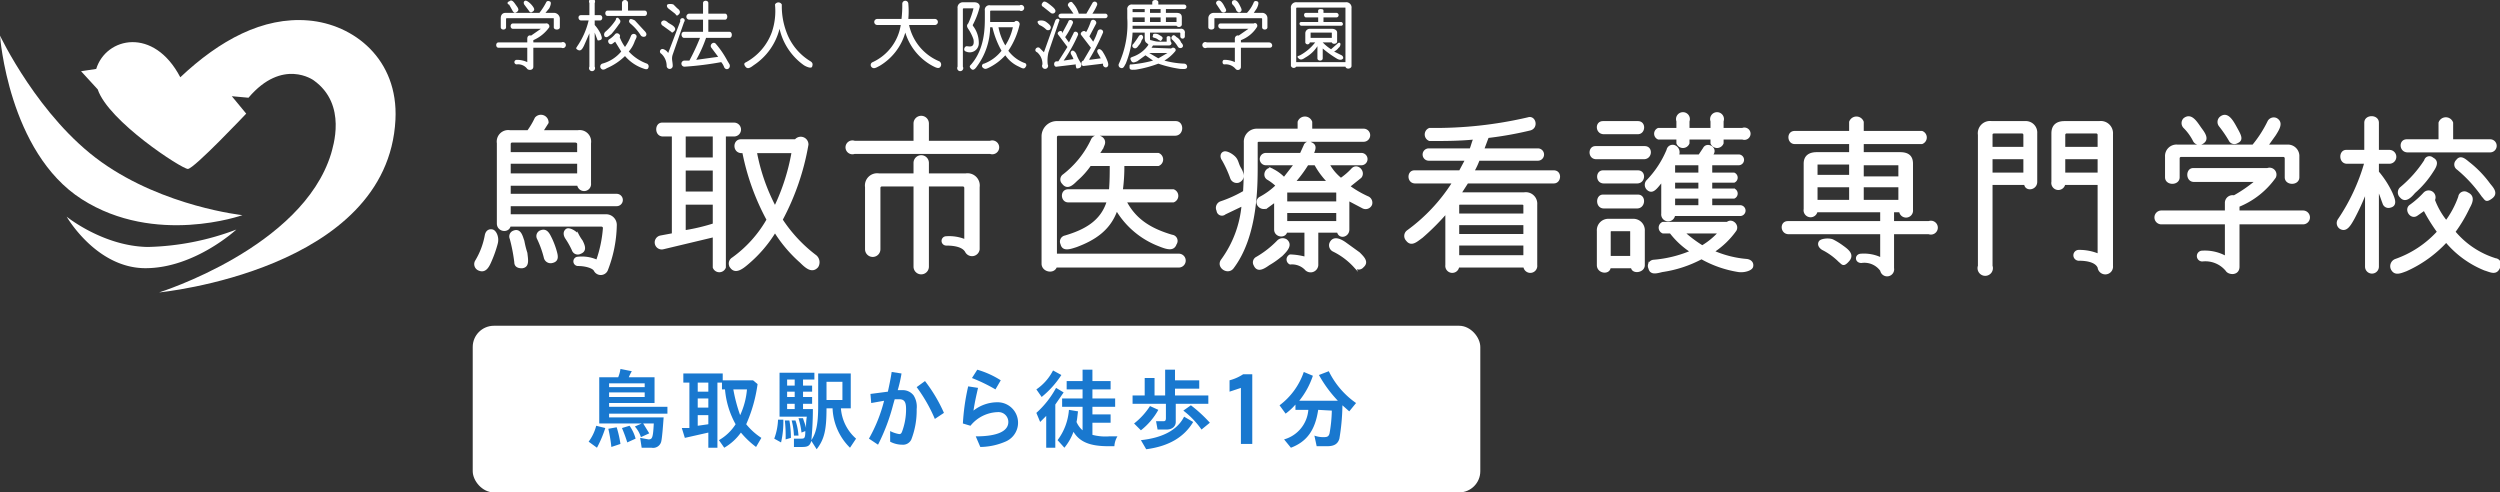 <svg id="レイヤー_1" data-name="レイヤー 1" xmlns="http://www.w3.org/2000/svg" width="330" height="65" viewBox="0 0 330 65">
  <rect x="0" y="0" width="330" height="65" fill="#333333" stroke="none"/>
  <title>logo_footer</title>
  <g>
    <path d="M64.8,34.4c-.3.7-.7,1.6-1.6,1.2a.8.8,0,0,1-.4-1.1,10,10,0,0,0,1.3-3.4c.1-.6.5-.8.9-.7s.8.9.6,1.7A15.5,15.5,0,0,1,64.8,34.4Zm2.5-7.3v1.3H79.9a1.3,1.3,0,0,1,1.4,1.4,17,17,0,0,1-1.2,5.9.9.9,0,0,1-1.6,0c-.2-.4-1.2-.7-2.2-.7a.5.5,0,1,1,0-1,4.9,4.9,0,0,1,2.5.4,16.5,16.5,0,0,0,.9-4.3.3.3,0,0,0-.3-.3H67.3c-.2.9-1.6.7-1.6-.3V18.9a1.4,1.4,0,0,1,1.6-1.6h2.4a10.6,10.6,0,0,0,1-1.7.9.9,0,0,1,1.6.6l-.7,1.1h4.7a1.4,1.4,0,0,1,1.6,1.6v5.3a.8.8,0,0,1-1.6.2h-9v1.3H81.4a.7.7,0,1,1,0,1.4Zm9-8.1c0-.2-.2-.3-.4-.3H67.6a.3.3,0,0,0-.3.3v1.2h9Zm0,2.5h-9V23h9ZM68.9,35.3c-.4,0-.9-.1-.9-.7a22.4,22.4,0,0,0-.6-3.1.7.7,0,0,1,.3-.9c1-.5,1.2.7,1.4,1.2a12.4,12.4,0,0,0,.4,1.6C69.6,34.3,69.8,35.2,68.9,35.3Zm4-.7a.8.8,0,0,1-1-.6,13.1,13.1,0,0,0-.9-2.5.7.7,0,0,1,.4-1c.8-.3,1.1.5,1.4,1.1a11.2,11.2,0,0,1,.5,1.3C73.5,33.6,73.8,34.4,72.9,34.6Zm3.7-1.2a.7.7,0,0,1-1-.4,10.7,10.7,0,0,0-.9-1.6c-.3-.5-.2-.9.1-1.1s1.1.2,1.5.7a5.6,5.6,0,0,0,.5.8C77.1,32.4,77.4,33.1,76.6,33.4Z" fill="#fff" stroke="#fff" stroke-miterlimit="10" stroke-width="0.23"/>
    <path d="M96.9,16.3a.8.8,0,0,1,0,1.6H95.7V35.3a.8.8,0,0,1-1.5,0V31.2l-6.7,1.6a.8.8,0,0,1-.3-1.6l1.6-.3v-13H87.5c-1,0-1-1.6-.1-1.6Zm-2.7,1.6H90.4v3h3.8Zm0,4.5H90.4v3h3.8Zm0,4.5H90.4v3.6a25.3,25.3,0,0,0,3.8-.9ZM105,18.5a.9.9,0,0,1,1.6.6,32.8,32.8,0,0,1-3.4,9.9,19.2,19.2,0,0,0,4.5,4.8,1.1,1.1,0,0,1,.2,1.4c-.7.8-1.5.1-2.2-.6a18.1,18.1,0,0,1-3.4-4,17.3,17.3,0,0,1-3.5,4.1c-.8.7-1.7,1.4-2.3.6a.8.8,0,0,1,.2-1.2,16.1,16.1,0,0,0,4.6-5.1,31.4,31.4,0,0,1-3.2-8.9h-.2c-1.1,0-1.1-1.6-.1-1.6Zm-5.2,1.6a25.7,25.7,0,0,0,2.5,7.2,27.7,27.7,0,0,0,2.3-7.2Z" fill="#fff" stroke="#fff" stroke-miterlimit="10" stroke-width="0.23"/>
    <path d="M112.8,20.2a.8.8,0,1,1,0-1.5h7.9V16.3a.9.9,0,0,1,1.8,0v2.4h8.2a.8.8,0,1,1,0,1.5Zm16.4,12.7a.9.9,0,0,1-1.7.3c-.4-.7-1.5-.9-2.6-.9a.5.5,0,1,1,0-1,5.5,5.5,0,0,1,2.5.4V24.8a.3.3,0,0,0-.3-.3h-4.6V35.2a.9.9,0,0,1-1.8,0V24.5h-4.3a.3.3,0,0,0-.3.3v8.1a.9.9,0,0,1-1.8,0V24.7A1.5,1.5,0,0,1,116,23h4.7V21.5a.9.9,0,0,1,1.8,0V23h5a1.5,1.5,0,0,1,1.7,1.7Z" fill="#fff" stroke="#fff" stroke-miterlimit="10" stroke-width="0.23"/>
    <path d="M155.6,33.6a.8.8,0,0,1,0,1.6H139.4c-.3.9-1.8.6-1.8-.4V18a1.9,1.9,0,0,1,2-1.9h15.6c1,0,1,1.7-.1,1.7H139.7a.3.3,0,0,0-.3.3V33.6Zm-7-7c1.3,2.5,3.4,3.7,6.1,4.5a.7.7,0,0,1,.5,1.1c-.3.9-1.2.6-2.2.2a11.2,11.2,0,0,1-5.6-4.7c-.9,2.6-2.9,3.9-5.3,4.8-.9.3-1.8.6-2-.3a.7.7,0,0,1,.5-1h0c2.7-.8,4.8-2,5.6-4.6H141c-.9,0-1-1.5,0-1.5h5.5c.1-1.2.1-2.3.1-3.3h-2.7a10.4,10.4,0,0,1-1.8,2c-.5.5-1.2,1.2-1.8.4a.7.7,0,0,1,.1-1.1,12.7,12.7,0,0,0,3.7-4.6c.4-1,2-.4,1.6.6a4.1,4.1,0,0,1-.7,1.2h7.9a.8.8,0,0,1,0,1.5h-4.6a23.3,23.3,0,0,1-.2,3.3h6.8a.8.8,0,0,1,0,1.5Z" fill="#fff" stroke="#fff" stroke-miterlimit="10" stroke-width="0.23"/>
    <path d="M180,17.1a.7.7,0,0,1,0,1.5H166.2c-.2,0-.3.1-.3.2v2.6c0,2.9.1,9.7-3.2,14-.7.8-2.1-.2-1.4-1.1a14.4,14.4,0,0,0,2.7-7.2l-2.3,1.1a.6.6,0,0,1-1-.4.8.8,0,0,1,.4-1.1,16.3,16.3,0,0,0,3.1-1.4c.1-1.6.1-3,.1-3.9V18.8a1.6,1.6,0,0,1,1.6-1.7h5.5v-1a.9.9,0,0,1,1.7,0v1ZM163.5,24a.8.8,0,0,1-1-.5,14.9,14.9,0,0,0-1.1-2.4c-.3-.4-.2-.9.2-1s1.2.4,1.5.8.3.8.6,1.3S164.4,23.6,163.5,24Zm5.8,9.6a10.6,10.6,0,0,1-1.8,1.3c-.7.5-1.5,1-1.9.1a.7.7,0,0,1,.3-1,12.9,12.9,0,0,0,2.8-2.2.9.9,0,0,1,1.1-.1C170.5,32.3,169.9,33,169.3,33.6Zm6.1-11.9a6.4,6.4,0,0,0,1.6,1.9,8.7,8.7,0,0,0,1.5-1.3c.7-.7,1.7.4,1.1,1.1l-1.5,1.2a13.8,13.8,0,0,0,2.4,1.4.8.8,0,0,1,.5,1,.8.8,0,0,1-1.1.4l-1.9-1v3.9c0,.9-1.2,1.2-1.4.3h-2.7V35a.9.9,0,0,1-1.6.5,2.5,2.5,0,0,0-2-.7.6.6,0,0,1,0-1.1,8.8,8.8,0,0,1,2,.3V30.6h-2.5c-.2.8-1.5.6-1.5-.3V26.6l-1.1.8a.9.9,0,0,1-1.1-.3.7.7,0,0,1,.2-1,9.6,9.6,0,0,0,2.2-1.6,6.6,6.6,0,0,0-1.2-.9c-.7-.5,0-1.7.7-1.2a5.6,5.6,0,0,1,1.5,1.1l1.4-1.8h-3.8a.7.7,0,0,1,0-1.4h4.6l.5-1.1a.6.6,0,0,1,.9-.3c.7.3.4.9.2,1.4h6.4a.7.7,0,0,1,0,1.4Zm1.1,5V25.5c0-.1,0-.2-.2-.2h-6.5v1.4Zm0,1.3h-6.7v1.3h6.7Zm-1.2-4a10.6,10.6,0,0,1-1.7-2.3h-1a17,17,0,0,1-1.7,2.3Zm3.5,11.2a9.3,9.3,0,0,0-2.8-2.1.8.8,0,0,1-.4-1c.4-.9,1.3-.5,2,0l1.8,1.3c.6.6,1.2,1.2.5,1.8A.7.7,0,0,1,178.8,35.2Z" fill="#fff" stroke="#fff" stroke-miterlimit="10" stroke-width="0.23"/>
    <path d="M193.7,24.1l-.9,1.4h8.4a1.4,1.4,0,0,1,1.6,1.5v8a.8.8,0,0,1-1.6.2h-8.7a.8.8,0,0,1-1.6-.2V28.1a31.5,31.5,0,0,1-3.2,3.2c-.7.5-1.4,1.2-2,.4a.8.8,0,0,1,.1-1.2,23.3,23.3,0,0,0,6-6.4h-5c-1,0-1-1.5-.1-1.5h6l.8-1.5h-4.9a.7.7,0,1,1,0-1.4h5.5c.2-.5.3-1,.5-1.4-2,.2-4,.2-5.9.2a.8.8,0,0,1,0-1.5,53.7,53.7,0,0,0,13-1.4c.9-.3,1.3,1.2.3,1.5a46.9,46.9,0,0,1-5.6,1l-.6,1.6H203a.7.7,0,1,1,0,1.4h-7.8a10.1,10.1,0,0,1-.7,1.5h10.6c1,0,.9,1.5,0,1.5Zm7.5,3c0-.1-.1-.2-.3-.2h-8.2a.2.2,0,0,0-.2.2v1.2h8.7Zm0,2.5h-8.7V31h8.7Zm0,2.7h-8.7v1.5h8.7Z" fill="#fff" stroke="#fff" stroke-miterlimit="10" stroke-width="0.23"/>
    <path d="M217.1,19.4c1,0,.9,1.5-.1,1.5h-6.3c-1,0-1-1.5-.1-1.5Zm-.9-3.3c1,0,.9,1.5,0,1.5h-4.5c-1,0-1.1-1.5-.1-1.5ZM217,35c0,.9-1.5,1.1-1.6.3h-2.9c-.1.9-1.6.7-1.6-.3V30.5a1.4,1.4,0,0,1,1.5-1.5h3.1a1.4,1.4,0,0,1,1.5,1.5Zm-.8-12.4c1,0,.9,1.5-.1,1.5h-4.4c-1,0-1-1.5-.1-1.5Zm0,3.2c1,0,.9,1.6-.1,1.6h-4.4c-1,0-1-1.6-.1-1.6Zm-.9,4.8c0-.1,0-.2-.2-.2h-2.4a.2.2,0,0,0-.2.2v3.3h2.8Zm5.7-2.2a.8.8,0,0,1-1.6-.2V23.9c-.7.8-1.2,1.7-1.9,1.1a.8.8,0,0,1-.1-1.1,13.1,13.1,0,0,0,2.7-4.1.7.7,0,0,1,1-.5.9.9,0,0,1,.4,1.2h2.8l.6-.9c.4-.8,1.7-.1,1.2.7l-.2.2h3.6a.6.6,0,1,1,0,1.2h-3.6v1.2h3a.6.6,0,0,1,0,1.1h-3v1h3a.6.6,0,0,1,0,1.1h-3v1.1h3.8a.6.6,0,0,1,0,1.2Zm7,1c.6-.5,1.5.3,1.1,1a11,11,0,0,1-2.9,2.8,13.9,13.9,0,0,0,4.4,1.1c.6.1.8.5.7.9s-1,.7-1.8.6a14.6,14.6,0,0,1-4.9-1.7,15.9,15.9,0,0,1-5.2,1.7c-.8.2-1.5.4-1.7-.4a.7.7,0,0,1,.6-1,16.1,16.1,0,0,0,4.9-1.2,10.9,10.9,0,0,1-2.7-2.5h-1a.7.7,0,0,1,0-1.3Zm-.6-11.1v.6a.8.8,0,0,1-1.5,0v-.6h-3v.6a.8.8,0,0,1-1.5,0v-.6h-2.5a.7.7,0,0,1,0-1.3h2.5V16a.8.8,0,1,1,1.5,0v1h3V16a.8.8,0,1,1,1.5,0v1H230a.7.7,0,1,1,0,1.3Zm-3.1,3.4H221v1.2h3.3Zm0,2.3H221v1h3.3Zm0,2.1H221v1.1h3.3Zm-2,4.6a16.6,16.6,0,0,0,2.4,1.8,9.6,9.6,0,0,0,2.2-1.8Z" fill="#fff" stroke="#fff" stroke-miterlimit="10" stroke-width="0.23"/>
    <path d="M249.9,30.8v4.6a.8.8,0,0,1-1.6.3,2.7,2.7,0,0,0-2.6-1.1c-.8,0-.8-1,0-1a5.2,5.2,0,0,1,2.6.5V30.8H236.1c-1,0-1.1-1.5-.1-1.5h12.3V27.9h-8.5a.8.8,0,0,1-1.6-.3v-6c0-1.1.8-1.4,1.6-1.4h4.4V18.9h-7.3c-.9,0-1-1.5,0-1.5h7.3V16.1a.9.9,0,0,1,1.7,0v1.3h7.8a.8.8,0,0,1,0,1.5h-7.8v1.3h4.9c.9,0,1.6.3,1.6,1.4v6.1a.8.8,0,0,1-1.6.2h-.9v1.4h4.7a.8.8,0,1,1,0,1.5Zm-5.7-9.2h-4.4v1.6h4.4Zm0,3h-4.4v1.9h4.4Zm-1.4,9.9a8.6,8.6,0,0,0-2.2-1.6c-.5-.3-.6-.7-.4-1s1.2-.4,1.7-.2a9.1,9.1,0,0,1,1.3.8c.7.5,1.5,1.1.8,1.9S243.2,34.8,242.8,34.5Zm7.9-12.8h-4.8v1.7h4.8Zm0,2.9h-4.8v1.9h4.8Z" fill="#fff" stroke="#fff" stroke-miterlimit="10" stroke-width="0.23"/>
    <path d="M268.8,24c0,1-1.4,1.2-1.5.3h-4.4V35.1a.9.9,0,1,1-1.7,0V17.8a1.5,1.5,0,0,1,1.7-1.7h4.4a1.4,1.4,0,0,1,1.5,1.5Zm-1.6-6.2a.3.3,0,0,0-.3-.3h-3.6c-.3,0-.4.1-.4.3v1.7h4.3Zm0,3.1h-4.3v2h4.3Zm11.6,14.2a.9.9,0,0,1-1.8.2c-.3-.7-1.3-1-2.6-1a.6.6,0,0,1,0-1.2,6.6,6.6,0,0,1,2.6.5V24.3h-4.5a.8.8,0,0,1-1.6-.3V17.6c0-1.1.7-1.5,1.6-1.5h4.6a1.5,1.5,0,0,1,1.7,1.6ZM277,17.8a.3.3,0,0,0-.3-.3h-3.9a.3.3,0,0,0-.3.3v1.7H277Zm0,3.1h-4.5v2H277Z" fill="#fff" stroke="#fff" stroke-miterlimit="10" stroke-width="0.23"/>
    <path d="M295.5,29.5v5.7c0,1.1-1.3,1-1.6.5a3.6,3.6,0,0,0-3.2-1.3.6.6,0,1,1,0-1.2,5.7,5.7,0,0,1,3.1.7V29.5h-8.5a.8.8,0,0,1,0-1.6h8.5V26.8a.9.9,0,0,1,1.1-.9,18.7,18.7,0,0,0,2.9-2h-8.2c-1,0-1-1.6-.1-1.6h9.8a.8.8,0,0,1,1,1.1,10.9,10.9,0,0,1-4.8,3.8v.7H304a.8.8,0,0,1,0,1.6Zm7.9-6.1c0,1-1.7,1-1.7,0V20.9a.3.3,0,0,0-.3-.3H287.9a.3.3,0,0,0-.3.3v2.5c0,1-1.7,1-1.7,0V20.7a1.4,1.4,0,0,1,1.5-1.5h10a15.7,15.7,0,0,0,2-3.1.8.8,0,0,1,1.1-.4c.8.5.3,1.3-.2,2.1l-1,1.4H302a1.4,1.4,0,0,1,1.4,1.5Zm-13.8-4.8a6.8,6.8,0,0,0-1.3-1.8.8.8,0,0,1,0-1.1c1-.8,1.7.6,2.3,1.4s.8,1.4.1,1.8A.8.8,0,0,1,289.6,18.6Zm5.7.2a.7.7,0,0,1-1-.3,16.2,16.2,0,0,0-1.3-1.9.8.8,0,0,1,.1-1.1c1-.8,1.7.7,2.2,1.6S296,18.5,295.3,18.8Z" fill="#fff" stroke="#fff" stroke-miterlimit="10" stroke-width="0.23"/>
    <path d="M313.9,22.7a12.6,12.6,0,0,1,1.8,2.8c.3.7.7,1.6-.2,1.8a.7.7,0,0,1-.9-.5c-.2-.5-.4-1.2-.7-1.8V35.2a.8.8,0,1,1-1.6,0V25.3a32,32,0,0,1-1.6,3.5c-.5.9-1,1.8-1.8,1.3a.8.8,0,0,1-.2-1.1,26.1,26.1,0,0,0,3.5-7.5h-2.4c-1,0-1-1.6-.1-1.6h2.5V16.2c0-1,1.7-1,1.7,0v3.7h1.5a.8.8,0,0,1,0,1.6h-1.5ZM328,35.6a13,13,0,0,1-5.1-3.7,16.2,16.2,0,0,1-5.3,3.8c-.8.3-1.5.6-1.9-.2a.9.9,0,0,1,.5-1.2,13.7,13.7,0,0,0,5.6-3.7,22.9,22.9,0,0,1-1.8-2.9l-1,.7c-.8.5-1.6-.8-.8-1.3a11.8,11.8,0,0,0,1.8-1.6.8.8,0,0,1,1.3.9,10,10,0,0,0,1.6,2.8,12.3,12.3,0,0,0,1.7-3.2.7.7,0,0,1,1.1-.5c.9.4.6,1.2.2,1.9a19,19,0,0,1-1.9,3.2,11.5,11.5,0,0,0,5.4,3.6.7.7,0,0,1,.5,1.1C329.5,36.3,328.7,35.8,328,35.6Zm-6.9-13a12.7,12.7,0,0,1-2.4,2.8c-.5.6-1.2,1.3-1.8.6a.8.8,0,0,1,0-1.2,15.9,15.9,0,0,0,3.2-3.6.6.6,0,0,1,1-.3C321.9,21.3,321.5,22,321.1,22.6ZM317.8,20c-1,0-1.1-1.5-.1-1.5H322V16.2a.9.9,0,0,1,1.7,0v2.3h5a.7.7,0,0,1,0,1.5Zm9.9,5.9a18,18,0,0,0-3.3-3.6.7.7,0,0,1-.1-1.1c.5-.7,1.1-.1,1.6.3a14,14,0,0,1,2.7,2.8c.4.5,1.1,1.2.3,1.8S328.1,26.3,327.7,25.9Z" fill="#fff" stroke="#fff" stroke-miterlimit="10" stroke-width="0.23"/>
  </g>
  <g>
    <path d="M70.4,6.3V8.8c0,.5-.6.5-.8.3a1.5,1.5,0,0,0-1.4-.6.3.3,0,1,1,0-.6,3.2,3.2,0,0,1,1.4.3V6.3H65.8c-.4,0-.4-.7,0-.7h3.8V5.1c0-.3.2-.5.5-.4l1.3-.9H67.7c-.4,0-.4-.7,0-.7H72a.4.4,0,0,1,.5.5,5,5,0,0,1-2.1,1.7v.3h3.7a.4.4,0,1,1,0,.7Zm3.5-2.7c0,.4-.8.4-.8,0V2.5c0-.1,0-.1-.1-.1H67c-.1,0-.2,0-.2.1V3.6c0,.4-.7.4-.7,0V2.4c0-.5.3-.7.6-.7h4.5A8.5,8.5,0,0,0,72.1.3c.1-.2.3-.2.5-.1s.1.5-.1.9l-.5.6h1.2a.8.8,0,0,1,.7.7ZM67.7,1.5,67.2.6a.2.2,0,0,1,0-.4c.4-.4.7.2,1,.6s.3.6,0,.8S67.8,1.6,67.7,1.5Zm2.5.1c-.1.1-.3,0-.4-.2L69.2.6c-.1-.2-.1-.4.1-.5s.7.3,1,.7S70.6,1.4,70.2,1.6Z" fill="#fff"/>
    <path d="M78.5,3.3a4.9,4.9,0,0,1,.8,1.2c.1.3.3.7-.1.8s-.3,0-.4-.2l-.3-.8V8.8a.4.4,0,1,1-.7,0V4.4L77.1,6c-.2.4-.4.8-.8.6s-.2-.3-.1-.5a10.1,10.1,0,0,0,1.5-3.4h-1c-.4,0-.5-.7,0-.7h1.1V.4a.4.4,0,1,1,.7,0V2h.7c.4,0,.4.7,0,.7h-.7ZM84.8,9a5.6,5.6,0,0,1-2.3-1.6A7.8,7.8,0,0,1,80.1,9c-.3.2-.6.3-.8,0a.4.4,0,0,1,.2-.6A4.9,4.9,0,0,0,82,6.8l-.8-1.3-.4.3c-.4.2-.7-.4-.4-.6a3.2,3.2,0,0,0,.8-.7c.3-.3.8.1.6.4a5.6,5.6,0,0,0,.7,1.3,7.1,7.1,0,0,0,.8-1.5.4.4,0,0,1,.5-.2c.4.2.2.5,0,.9A4.1,4.1,0,0,1,83,6.8a6,6,0,0,0,2.4,1.6.4.4,0,0,1,.2.5C85.5,9.3,85.1,9.1,84.8,9ZM81.7,3.2a14.7,14.7,0,0,1-1,1.3c-.3.2-.6.6-.9.3a.5.5,0,0,1,.1-.6,7.3,7.3,0,0,0,1.4-1.6.2.2,0,0,1,.4-.1C82,2.7,81.9,3,81.7,3.2ZM80.2,2.1c-.4,0-.4-.7,0-.7h1.9V.4a.4.4,0,0,1,.8,0v1h2.2c.4,0,.4.7,0,.7Zm4.4,2.6a6.7,6.7,0,0,0-1.4-1.6c-.2-.2-.2-.3-.1-.5s.5,0,.7.1L85,4c.2.2.5.5.2.8A.5.5,0,0,1,84.6,4.7Z" fill="#fff"/>
    <path d="M88.8,7.2c-.2.6,0,.9,0,1.5a.4.4,0,0,1-.8,0,2.2,2.2,0,0,0-.7-1.6.3.3,0,1,1,.3-.6,1.2,1.2,0,0,1,.6.5l1.6-4.2a.3.3,0,1,1,.5.1Zm-.2-3-1.1-.8a.4.4,0,0,1-.2-.5c.3-.4.7-.1.9.1l.5.3c.3.2.6.5.3.8S88.7,4.3,88.6,4.2Zm.5-2.4-.9-.7C88,.9,88,.7,88.1.6s.6-.1.8,0l.5.5c.3.2.5.5.2.8S89.3,2,89.1,1.8ZM93.2,5a17.5,17.5,0,0,1-1.3,2.9l2.9-.4-.9-1.2c-.3-.4.3-.9.6-.5A12.1,12.1,0,0,1,96,8l.3.5c.2.5-.4.9-.7.4a2.2,2.2,0,0,0-.4-.7,41.3,41.3,0,0,1-4.8.6.4.4,0,0,1-.1-.8H91a28.7,28.7,0,0,0,1.4-3H90.3c-.4,0-.5-.8,0-.8h2.5V2.6H91a.4.4,0,0,1,0-.8h1.8V.4c0-.4.7-.4.7,0V1.8h2.2c.4,0,.4.8,0,.8H93.5V4.2h2.8c.4,0,.4.8,0,.8Z" fill="#fff"/>
    <path d="M106.1,8.6a8.1,8.1,0,0,1-3.2-4.8,8.1,8.1,0,0,1-3.4,4.8c-.4.3-.8.6-1.1.2s-.1-.5.1-.6a7.4,7.4,0,0,0,3.4-4,8.7,8.7,0,0,0,.4-3.6.5.5,0,0,1,.9,0,9.7,9.7,0,0,0,.6,3.6A7.5,7.5,0,0,0,107,8.1c.3.2.3.4.2.7S106.4,8.8,106.1,8.6Z" fill="#fff"/>
    <path d="M120,3.3a6.7,6.7,0,0,0,4,4.8.5.5,0,0,1,.2.6c-.2.5-.7.2-1.1,0a7.5,7.5,0,0,1-3.6-4.4,7.5,7.5,0,0,1-3.4,4.4c-.4.2-.8.5-1.1.1a.4.4,0,0,1,.2-.6,6.5,6.5,0,0,0,3.7-4.9h-3.1a.4.4,0,0,1,0-.8H119a15.6,15.6,0,0,0,.1-2,.4.4,0,0,1,.8,0,11.5,11.5,0,0,1,0,2h3.5a.4.4,0,0,1,0,.8Z" fill="#fff"/>
    <path d="M128.6.3c.6,0,.8.4.7.7a10,10,0,0,1-.9,2.3.3.3,0,0,0,.1.2,3.7,3.7,0,0,1,.7,2.3,1.2,1.2,0,0,1-1.7,1c-.4-.1-.2-.7.1-.7s1.1.3.9-.9a5.8,5.8,0,0,0-.7-1.4c-.2-.3-.2-.5,0-.7a10.3,10.3,0,0,0,.7-2h-1.2c-.1,0-.2,0-.2.1V8.8a.4.4,0,1,1-.7,0V1.1a.7.7,0,0,1,.7-.8Zm5.3,2.6c.2-.3.7-.1.7.3a10.2,10.2,0,0,1-1.5,3.5,4.7,4.7,0,0,0,2.1,1.6.3.3,0,0,1,.2.5c-.2.4-.5.2-.9,0a4.3,4.3,0,0,1-1.8-1.5,7.3,7.3,0,0,1-2.1,1.6c-.4.2-.6.3-.9,0a.3.3,0,0,1,.2-.5,5.3,5.3,0,0,0,2.3-1.7A11.7,11.7,0,0,1,131,3.6h-.3A8.9,8.9,0,0,1,129,8.7c-.2.3-.5.7-.8.4s-.2-.4,0-.6C130,6.4,130,3.7,130,2.2V1.4a.6.6,0,0,1,.7-.7h3.9a.4.4,0,1,1,0,.7h-3.8a.1.1,0,0,0-.1.1V2.9Zm-2.1.7a7.5,7.5,0,0,0,.9,2.4,7.2,7.2,0,0,0,1-2.4Z" fill="#fff"/>
    <path d="M138.4,6.9a4.6,4.6,0,0,0-.1,1.6.4.4,0,1,1-.7,0,2,2,0,0,0-.7-1.6c-.5-.2-.1-.8.3-.6l.6.6,1.5-4.2c.2-.4.7-.2.5.1Zm-.3-3a2.8,2.8,0,0,0-.9-.6c-.2-.2-.3-.4-.2-.5s.7-.2,1.1.1.8.6.5,1A.4.4,0,0,1,138.1,3.9Zm.6-2.2-1-.8a.3.3,0,0,1-.1-.5c.2-.4.6-.1,1.1.3s.8.7.5,1A.4.4,0,0,1,138.7,1.7Zm3,6.1a3.3,3.3,0,0,0-.3-.6c-.1-.2-.1-.4.1-.5s.5.2.6.5.3.7.5,1,.2.7-.2.8-.3,0-.4-.3V8.5l-2.5.3c-.4.1-.5-.6-.1-.7h.3l1.2-1.9-1.2-1.6c-.3-.3.3-.7.5-.4h0v.2l.8-1.5c.1-.5.8-.2.6.2a10.4,10.4,0,0,1-1,1.8l.5.7.6-1.2c.1-.4.7-.2.6.2A19.3,19.3,0,0,1,140.4,8Zm-1.6-5.4c-.5,0-.5-.6,0-.6h1.6l-.7-1c-.2-.3.4-.8.6-.4a3.4,3.4,0,0,1,.8,1.4h1l.8-1.4h0a.3.3,0,0,1,.6.3,6.7,6.7,0,0,1-.6,1.1h1.7a.3.3,0,1,1,0,.6Zm3.7,5.5,1.5-.2-.4-.7c-.1-.2-.1-.4.1-.5s.5.2.6.4a6.7,6.7,0,0,1,.6,1.2c.1.3.2.7-.2.8a.4.4,0,0,1-.4-.3V8.4l-2.5.3c-.4.1-.5-.6-.1-.7L144,6.3l-1.3-1.7c-.2-.3.4-.7.6-.4h.1a8.4,8.4,0,0,0,.6-1.4c.2-.4.8-.1.7.3l-.9,1.7.5.7a7.3,7.3,0,0,0,.6-1.4c.2-.4.8-.2.7.2a29.1,29.1,0,0,1-1.8,3.5Z" fill="#fff"/>
    <path d="M154.6,6.4c.3-.3.8.1.5.4A5.5,5.5,0,0,1,153.7,8a11.7,11.7,0,0,0,2.6.4.4.4,0,0,1,.4.4c0,.4-.5.3-.9.3a15.3,15.3,0,0,1-2.9-.7,15,15,0,0,1-3,.8c-.4,0-.8.1-.8-.3s0-.4.3-.4a16.6,16.6,0,0,0,2.8-.5l-1-.7-1.1.8c-.3.1-.6.3-.8-.1s0-.4.2-.5a4.1,4.1,0,0,0,2.1-1.6l-.2-.2c-.2-.1-.3-.3-.3-.7V4.3h-1.6a12.6,12.6,0,0,1-.9,4.1c-.2.3-.3.8-.8.5a.4.4,0,0,1-.1-.5,12.6,12.6,0,0,0,1.1-6V1.3a.6.6,0,0,1,.7-.7h2.6V.3c0-.4.8-.4.8,0V.6h3.4a.3.3,0,0,1,0,.6h-2.4v.5h1.4c.5,0,.7.2.7.6v1a.4.4,0,0,1-.7.1h-5.8v.4h6.3a.5.5,0,0,1,.6.6v.4a.3.3,0,0,1-.6,0V4.4a.1.1,0,0,0-.1-.1h-3.9v.8c0,.1,0,.2.1.2s.6.2,1.1.2h1V4.9a.3.3,0,0,1,.5,0v.3a.6.6,0,0,0,.1.4c.1.1,0,.4-.3.4h-2.1l-.2.3ZM150.3,6c-.2.3-.4.5-.7.3a.3.3,0,0,1,0-.5,10.3,10.3,0,0,0,.7-1,.4.4,0,0,1,.4-.2c.3.2.2.5,0,.7A1.6,1.6,0,0,1,150.3,6Zm.8-4.8h-1.6v.4h1.6Zm0,1.1h-1.6v.6h1.6Zm.6,4.7,1.2.7,1.2-.7Zm1.5-5.8h-1.4v.5h1.4Zm0,1.1h-1.4v.6h1.4Zm-.2,3c-.1,0-.2-.2-.6-.3s-.2-.2-.2-.4.5-.2.8,0,.6.3.4.6S153.2,5.4,153,5.3Zm2.3-2.9c0-.1,0-.1-.1-.1h-1.3v.6h1.4Zm.2,3.8a4.1,4.1,0,0,0-.8-1,.3.3,0,0,1,0-.4c.2-.3.4-.1.6.1a1.3,1.3,0,0,1,.6.7c.2.2.4.5.1.7A.4.4,0,0,1,155.5,6.2Z" fill="#fff"/>
    <path d="M163.8,6.3V8.8a.4.4,0,0,1-.7.3,1.7,1.7,0,0,0-1.5-.6c-.3,0-.3-.6,0-.6a3.2,3.2,0,0,1,1.4.3V6.3h-3.7a.4.4,0,1,1,0-.7H163V5.1c0-.3.3-.5.5-.4l1.3-.9h-3.6c-.5,0-.5-.7-.1-.7h4.4c.3-.2.6.2.4.5a4.3,4.3,0,0,1-2.1,1.7v.3h3.7c.5,0,.6.7.1.7Zm3.5-2.7c0,.4-.7.4-.7,0V2.5c0-.1-.1-.1-.2-.1h-6c-.1,0-.1,0-.1.1V3.6c0,.4-.8.4-.8,0V2.4a.7.7,0,0,1,.7-.7h4.4a4.5,4.5,0,0,0,.9-1.4c.1-.2.3-.2.5-.1s.1.5-.1.9l-.4.6h1.2a.7.7,0,0,1,.6.7Zm-6.1-2.1-.6-.9a.3.3,0,0,1,0-.4c.4-.4.8.2,1,.6s.4.6.1.8A.4.4,0,0,1,161.2,1.5Zm2.5.1c-.2.1-.3,0-.5-.2a1.8,1.8,0,0,0-.5-.8.4.4,0,0,1,0-.5c.5-.3.8.3,1,.7S164,1.4,163.7,1.6Z" fill="#fff"/>
    <path d="M178.4,8.7c0,.4-.7.5-.8.1h-6.5a.4.4,0,0,1-.7-.1V1.1a.7.7,0,0,1,.8-.8h6.4a.7.7,0,0,1,.8.8Zm-.8-7.6c0-.1,0-.1-.1-.1h-6.2c-.1,0-.2,0-.2.1V8.2h6.5Zm-3,4.5a5.9,5.9,0,0,0,1.1.9l.8-.7c.2-.2.3-.2.4-.1s0,.5-.2.6a1.5,1.5,0,0,1-.6.5l1,.5a.4.4,0,0,1,.2.4c-.2.3-.6.2-.9,0a14,14,0,0,1-1.8-1.3V7.7c0,.4-.7.4-.7,0V6.1a4.5,4.5,0,0,1-1.6,1.5c-.3.2-.6.4-.9.1s0-.3.2-.4a6.3,6.3,0,0,0,2-1.7h-.7a.3.3,0,0,1-.6-.1V4.4a.6.6,0,0,1,.6-.6h2.9c.4,0,.7.2.7.5V5.5c0,.3-.6.4-.7.1ZM177,2.9c.3,0,.4.5,0,.5h-5.2c-.3,0-.4-.5,0-.5H174V2.3h-1.6c-.3,0-.4-.6,0-.6H174c0-.2-.1-.5.3-.5s.4.1.4.3v.2h1.7a.3.3,0,0,1,0,.6h-1.7v.6Zm-1.2,1.5c0-.1,0-.1-.1-.1H173v.7h2.8Z" fill="#fff"/>
  </g>
  <g>
    <path d="M0,4.7S1.1,20.1,10.8,26.3,32,28.4,32,28.4s-10.3-1.1-18.6-7S0,4.7,0,4.7Z" fill="#fff"/>
    <path d="M8.8,28.6s3.9,6.8,10.4,6.8,12-5.1,12-5.1a35,35,0,0,1-11.7,2.3C13.6,32.5,8.8,28.6,8.8,28.6Z" fill="#fff"/>
    <path d="M40.7,2.7c-6-.5-11.7,2.6-16.9,7.5C20.3,3.5,14,4.9,12.7,9.1l-2,.3,2.2,2.4C14.3,16,24,22.3,24.8,22.3S32.5,15,32.5,15l-1.9-2.3,2.2.2c4.5-5.3,8.6-2.3,8.6-2.3,4.5,3.2,2.5,8.9,2.3,9.7C39.9,32.7,21,38.6,21,38.6s30.2-2.9,31.2-22.8C52.6,7.8,46.7,3.2,40.7,2.7Z" fill="#fff"/>
  </g>
  <rect x="62.4" y="43" width="133" height="22" rx="2.8" fill="#fff"/>
  <g>
    <path d="M77.7,58.3a5.9,5.9,0,0,0,1-2.1l1.2.3a15.6,15.6,0,0,1-1.1,2.6Zm1.4-2.4V49.8h2.5a4.5,4.5,0,0,0,.3-1.1l1.5.3a5.9,5.9,0,0,0-.4.8h3.4v3.4h-6v.5h7.7v.9H80.4v.5h7.2c-.1,1.4-.2,2.6-.3,3.1a1.1,1.1,0,0,1-1.3.9H84.7l-.2-1.3,1.1.2c.5,0,.6-.2.7-2.1H84.9l.8,1.3-1.1.5a3.7,3.7,0,0,0-.8-1.4l.9-.4ZM80.7,59a20,20,0,0,0-.4-2.4l1.1-.2a14.2,14.2,0,0,1,.5,2.2Zm-.3-7.9h4.7v-.5H80.4Zm0,1.3h4.7v-.6H80.4Zm2.4,6a19.7,19.7,0,0,0-.7-1.9l1-.3a5.4,5.4,0,0,1,.8,1.7Z" fill="#1978cf"/>
    <path d="M99.4,50.2l.6.5A19.5,19.5,0,0,1,98.5,56a8.6,8.6,0,0,0,2,1.8L99.8,59a11.9,11.9,0,0,1-2-1.9,7,7,0,0,1-2.2,2l-.7-1A6.3,6.3,0,0,0,97.1,56a11.4,11.4,0,0,1-1.4-4.6h-.4v-.9h-.6v8.6H93.5v-2l-3.1.7L90,56.5h1V50.5h-.8V49.3h5.2v.9Zm-7.3.3v1.2h1.4V50.5Zm0,2.1v1.2h1.4V52.6Zm0,2.2v1.4l1.4-.2V54.8Zm4.7-3.4a20.6,20.6,0,0,0,.9,3.4,10.1,10.1,0,0,0,.9-3.4Z" fill="#1978cf"/>
    <path d="M102.2,57.9a7.9,7.9,0,0,0,.5-2.5h.7a12.1,12.1,0,0,1-.3,3Zm5.1-3.9c0,1.6-.1,3.1-.2,4.1.6-.9.9-2,.9-4.5V49.3h4.3v4.6H111a5.9,5.9,0,0,0,2,4l-.8,1.2a7.7,7.7,0,0,1-2.3-5.2h-.8c0,2.9-.3,4.1-1.3,5.4l-.7-1.1c-.2.6-.4.8-1.2.8h-1.1V57.9h1c.4,0,.5-.1.5-1l-.5.2a10.6,10.6,0,0,0-.4-1.9h.6c.1.4.3.8.4,1.3a7.6,7.6,0,0,1,.1-1.5h-3.6V49.2h4.6v.9h-1.5v.8h1.2v.8h-1.2v.7h1.2v.9h-1.2V54Zm-3.6,4a17.8,17.8,0,0,0-.1-2.5h.6a13,13,0,0,1,.2,2.3Zm.2-7.1h1v-.8h-1Zm0,1.5h1v-.7h-1Zm0,1.6h1v-.7h-1Zm.9,3.5a9.4,9.4,0,0,0-.3-2h.5a7.7,7.7,0,0,1,.4,2Zm6.4-4.7V50.4h-2.1v2.4Z" fill="#1978cf"/>
    <path d="M114.9,52l2.3-.3c.2-.9.4-1.9.5-2.6l1.3.2a17.4,17.4,0,0,1-.5,2.2h.6a1.8,1.8,0,0,1,1.5.7A2.8,2.8,0,0,1,121,54a10.6,10.6,0,0,1-.7,4,1.2,1.2,0,0,1-1.2.7,3.4,3.4,0,0,1-1.6-.4V56.9a4.1,4.1,0,0,0,1.2.4c.2,0,.3-.1.4-.4a8.4,8.4,0,0,0,.5-2.9c0-.9-.2-1.3-.9-1.3h-.6l-.2.7a25.8,25.8,0,0,1-2,5.3l-1.2-.8a20.1,20.1,0,0,0,2-5l-1.7.3Zm8.5,3.3a20.3,20.3,0,0,0-2.4-4.2l1.1-.8a20.2,20.2,0,0,1,2.5,4.2Z" fill="#1978cf"/>
    <path d="M127.1,55.9a28.9,28.9,0,0,1,.7-4.9l1.3.2c-.2.9-.4,1.7-.6,3a5.1,5.1,0,0,1,3.1-1.1,2.7,2.7,0,0,1,1.1,5.2,8.6,8.6,0,0,1-3.3.7l-.6-1.4c2.9,0,4.3-.7,4.3-1.9a1.3,1.3,0,0,0-1.4-1.3,4.8,4.8,0,0,0-3.6,1.8Zm4.3-4.5a22,22,0,0,0-3.1-1.5l.7-1.1a11.9,11.9,0,0,1,3.1,1.4Z" fill="#1978cf"/>
    <path d="M139.3,59.1h-1.2V54.9l-.8.8-.5-1.2a12.3,12.3,0,0,0,2.6-3.3l1,.6-1.1,1.6Zm-2.5-7.7a6.7,6.7,0,0,0,2.2-2.5l1.1.6a12.4,12.4,0,0,1-2.6,2.9Zm7.4,6a6.8,6.8,0,0,0,2.2.2h1.1a2.8,2.8,0,0,0-.4,1.3h-.8c-2.5,0-3.8-.6-4.6-1.9h0a7.2,7.2,0,0,1-1.2,2.1l-.9-1a7.6,7.6,0,0,0,1.5-4l1.2.2c-.1.7-.1,1-.2,1.4a3.1,3.1,0,0,0,.8,1.1V53.7h-2.7V52.6h2.7V51.4h-2.1V50.3h2.1V48.8h1.3v1.5h2.4v1.1h-2.4v1.2h3v1.1h-3v1h2.4v1.1h-2.4Z" fill="#1978cf"/>
    <path d="M158.3,50.2v1.1h-3.2v.9h4.4v1.1h-4.3v2.4c0,.6-.5,1-1.2,1h-1.2l-.2-1.1h1c.2,0,.3-.1.3-.4V53.3h-4.4V52.2h1.6V49.9h1.3v2.3h1.4V48.8h1.3v1.4Zm-8.6,5.7a9.3,9.3,0,0,0,2.1-2.3l1.1.5a8.9,8.9,0,0,1-2.3,2.7Zm.9,2.2c2.8-.3,4.8-1.3,5.7-3.1l1.2.7c-1.2,2-3.2,3.2-6.2,3.6Zm8-1.4a11.4,11.4,0,0,0-2.4-2.5l1-.7a18.4,18.4,0,0,1,2.5,2.3Z" fill="#1978cf"/>
    <path d="M163.8,51.2l-1.5.5V50.2a6.1,6.1,0,0,0,1.8-.8h1.2v9.2h-1.5Z" fill="#1978cf"/>
    <path d="M174,54.1c-.4,2.7-1.5,4.2-3.6,5l-.9-1.1a4.4,4.4,0,0,0,3.2-3.9H171v-.7a7.7,7.7,0,0,1-1.3,1.2l-.8-1.1a9.2,9.2,0,0,0,3.2-4.4l1.2.5a10.6,10.6,0,0,1-1.8,3.3h5.1a16.6,16.6,0,0,1-2.5-3.4l1.3-.5a11,11,0,0,0,3.6,4.2l-.9,1.1-.9-.8a28.6,28.6,0,0,1-.4,4.4c-.2.7-.7,1-1.6,1h-1.4l-.3-1.4a3.4,3.4,0,0,0,1.3.2c.4,0,.6-.1.7-.5a18.7,18.7,0,0,0,.3-3Z" fill="#1978cf"/>
  </g>
</svg>
